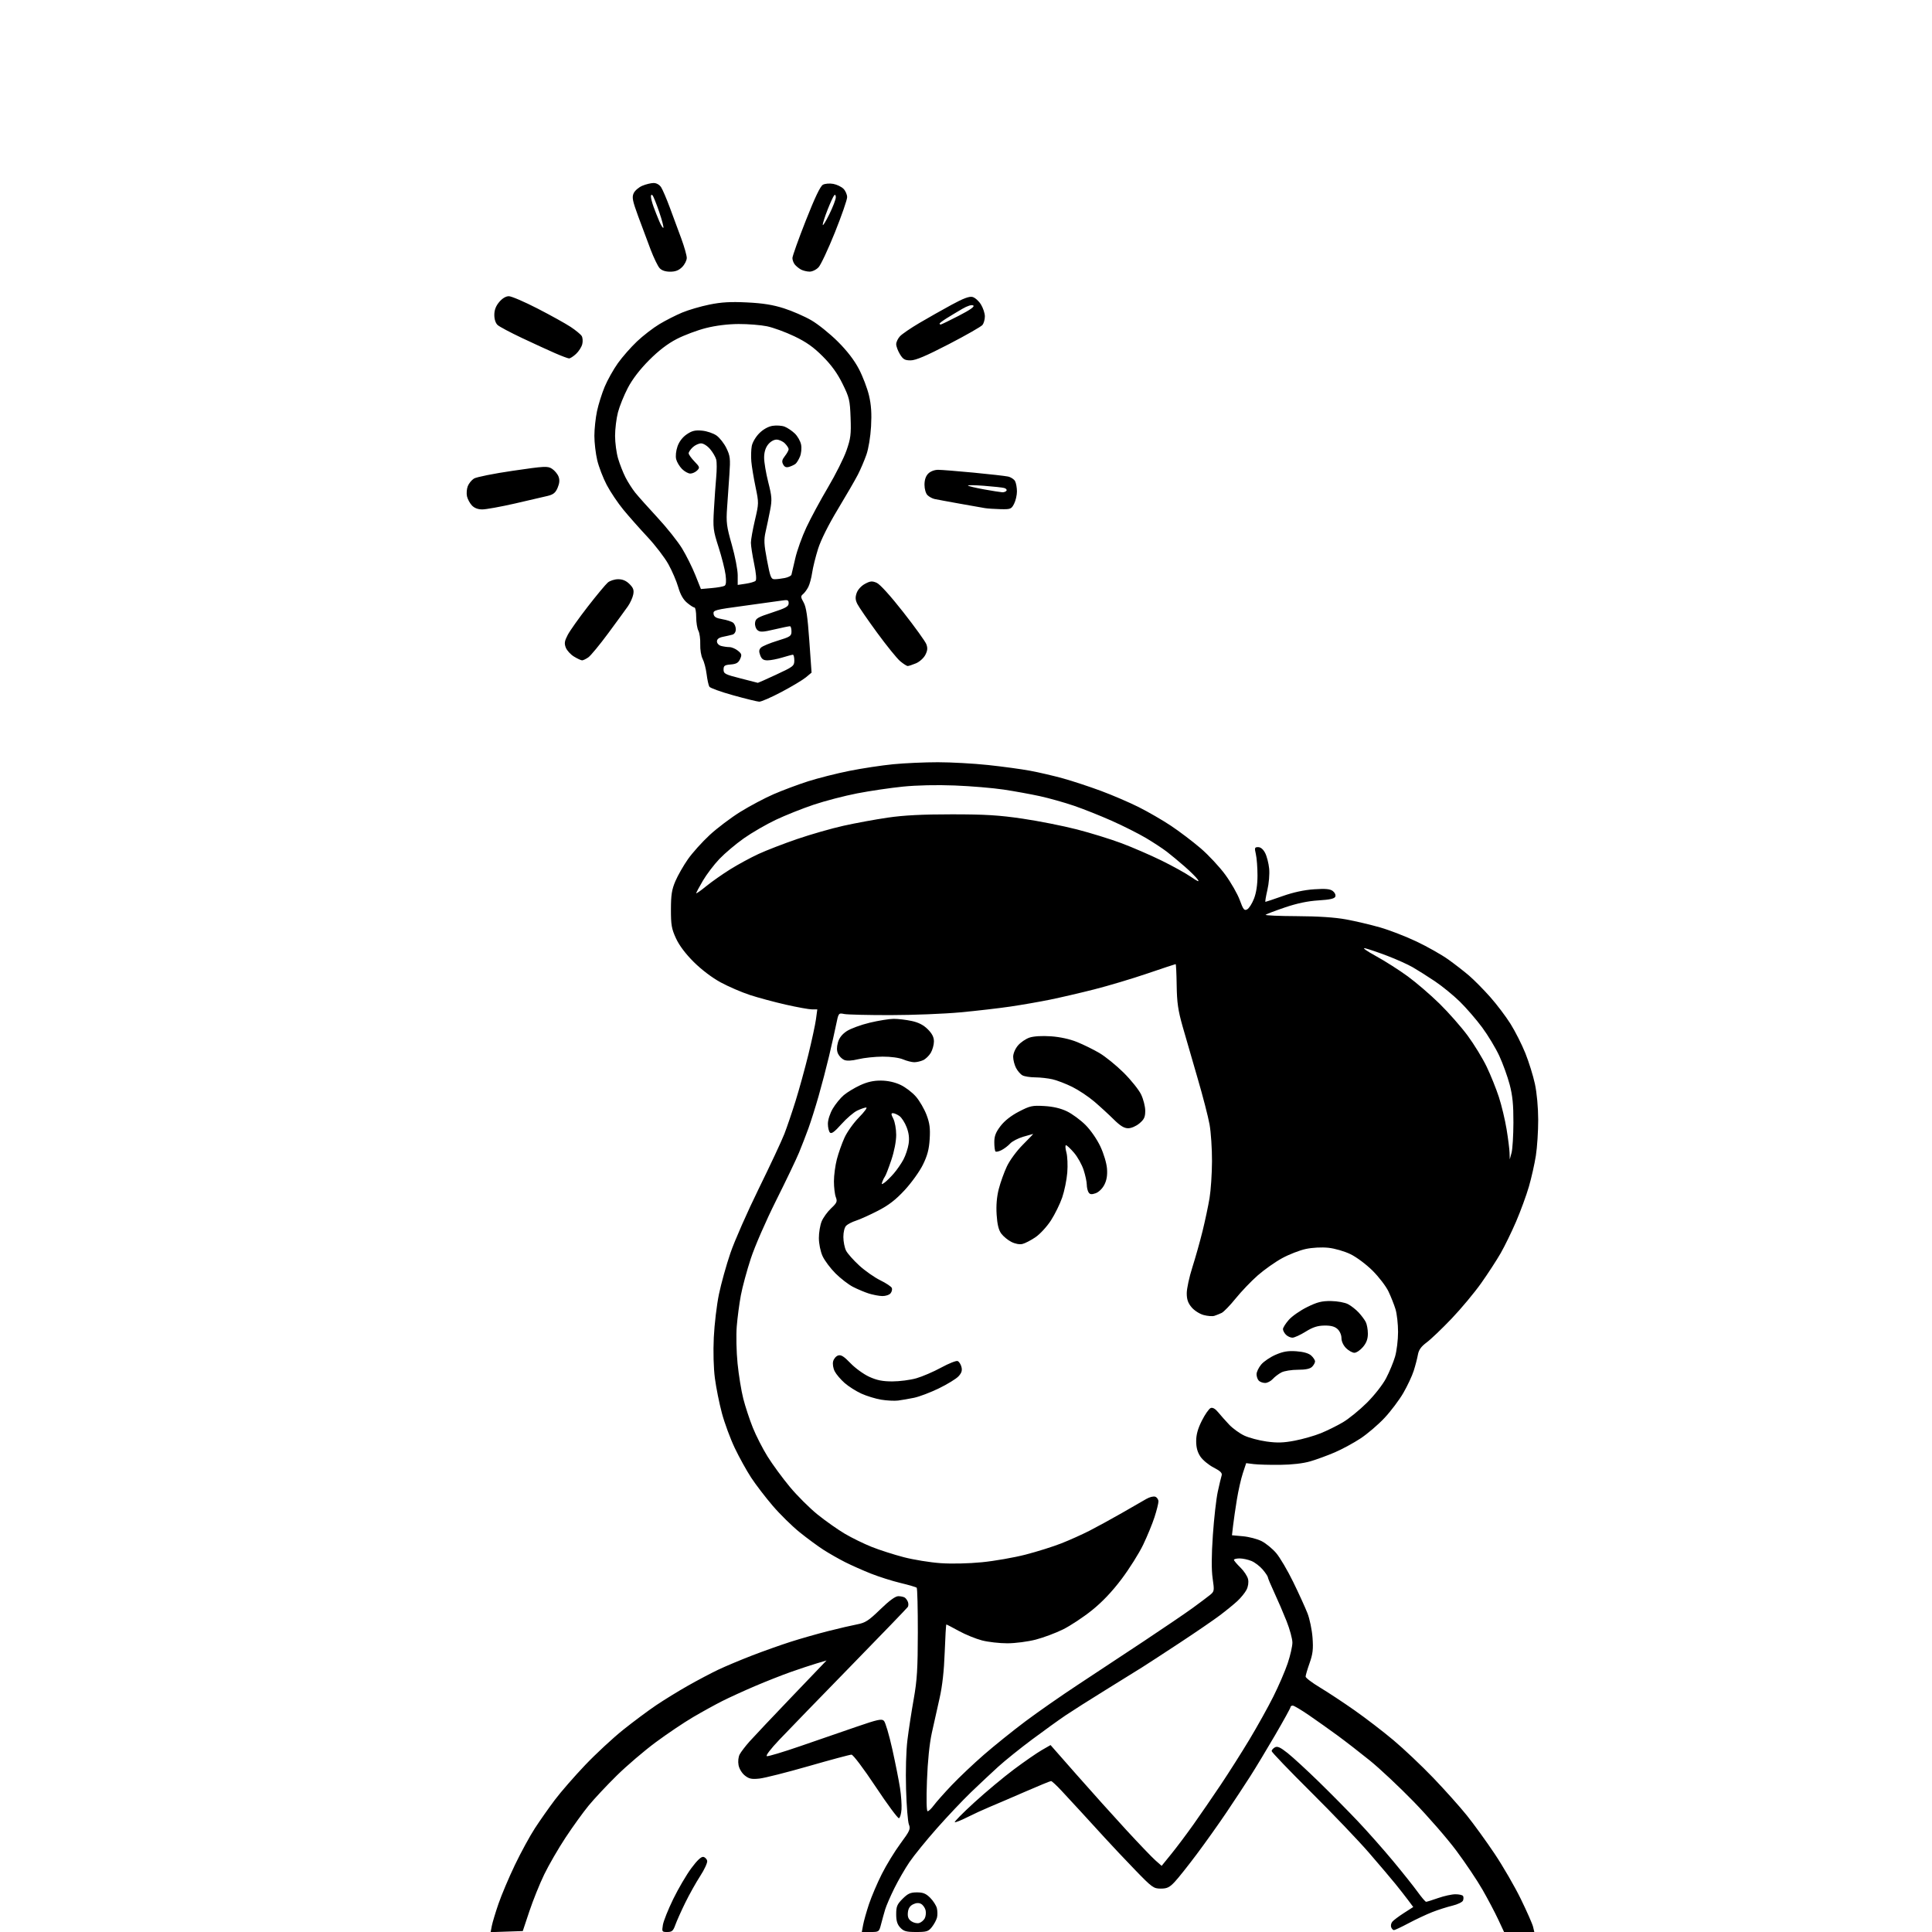 <svg version="1.1" xmlns="http://www.w3.org/2000/svg" xmlns:xlink="http://www.w3.org/1999/xlink" width="1024" height="1024" viewBox="0 0 1024 1024"><path stroke="none" fill="black" fill-rule="evenodd" d="M268.556,1023.789L260.035,1024.077L260.664,1020.789C261.01,1018.98 262.61,1013.675 264.218,1009.0C265.826,1004.325 269.741,995.079 272.916,988.453C276.092,981.827 280.876,973.052 283.548,968.953C286.22,964.854 290.972,958.095 294.108,953.934C297.243,949.773 304.465,941.482 310.155,935.51C315.845,929.538 324.926,921.118 330.336,916.799C335.746,912.479 343.578,906.646 347.741,903.837C351.905,901.028 359.517,896.347 364.658,893.436C369.799,890.524 377.041,886.704 380.753,884.945C384.464,883.187 392.45,879.834 398.5,877.494C404.55,875.155 413.796,871.868 419.046,870.19C424.297,868.511 433.244,865.959 438.929,864.518C444.614,863.077 451.538,861.467 454.316,860.94C458.655,860.117 460.383,858.997 466.577,852.991C471.396,848.318 474.568,846.005 476.143,846.015C477.44,846.024 478.983,846.361 479.573,846.765C480.163,847.169 480.909,848.216 481.23,849.091C481.552,849.966 481.519,851.148 481.157,851.718C480.796,852.288 467.163,866.422 450.862,883.127C434.562,899.832 417.598,917.325 413.165,922.0C408.313,927.118 405.651,930.623 406.476,930.808C407.229,930.978 415.193,928.584 424.173,925.487C433.153,922.391 446.488,917.794 453.808,915.272C465.238,911.334 467.313,910.885 468.515,912.093C469.284,912.867 471.266,919.575 472.918,927.0C474.571,934.425 476.418,943.719 477.024,947.654C477.629,951.589 477.984,956.729 477.812,959.077C477.64,961.424 477.033,963.498 476.462,963.685C475.891,963.872 470.339,956.37 464.125,947.013C457.717,937.364 452.166,930.0 451.301,930.0C450.461,930.0 440.263,932.735 428.637,936.078C417.012,939.421 405.25,942.394 402.5,942.683C398.39,943.116 397.017,942.828 394.787,941.062C393.236,939.833 391.805,937.479 391.446,935.562C391.079,933.605 391.33,931.231 392.05,929.855C392.729,928.56 395.088,925.475 397.292,923.0C399.497,920.525 409.576,909.856 419.69,899.292L438.079,880.084L432.85,881.637C429.974,882.491 423.826,884.53 419.187,886.167C414.548,887.804 405.987,891.18 400.161,893.668C394.335,896.156 386.544,899.715 382.848,901.577C379.152,903.438 372.161,907.291 367.314,910.14C362.466,912.988 353.55,918.988 347.5,923.474C341.45,927.96 332.185,935.875 326.911,941.065C321.637,946.254 314.921,953.425 311.987,957.0C309.053,960.575 303.539,968.218 299.734,973.985C295.929,979.752 290.851,988.527 288.45,993.485C286.048,998.443 282.507,1007.225 280.581,1013.0L277.078,1023.5L268.556,1023.789zM353.668,1024.0C350.841,1024.0 350.76,1023.868 351.346,1020.25C351.68,1018.188 354.153,1012.0 356.841,1006.5C359.529,1001.0 363.835,993.658 366.41,990.185C369.493,986.026 371.669,983.982 372.784,984.197C373.715,984.376 374.632,985.329 374.822,986.314C375.012,987.299 373.355,990.894 371.141,994.302C368.927,997.711 365.352,1004.1 363.196,1008.5C361.039,1012.9 358.673,1018.188 357.937,1020.25C356.803,1023.426 356.149,1024.0 353.668,1024.0zM461.35,1024.0L456.777,1024.0L457.465,1020.25C457.843,1018.188 459.243,1013.229 460.575,1009.232C461.908,1005.235 464.978,998.035 467.398,993.232C469.818,988.429 474.275,981.153 477.303,977.062C482.228,970.407 482.696,969.354 481.751,967.062C481.17,965.653 480.485,957.169 480.229,948.21C479.953,938.568 480.252,927.956 480.961,922.21C481.62,916.869 483.121,907.1 484.296,900.5C486.062,890.583 486.439,884.479 486.467,865.333C486.485,852.592 486.217,841.884 485.872,841.538C485.526,841.193 481.661,840.054 477.282,839.008C472.904,837.963 465.857,835.731 461.623,834.049C457.389,832.367 451.235,829.633 447.948,827.974C444.66,826.314 439.549,823.407 436.589,821.513C433.628,819.62 427.897,815.405 423.853,812.147C419.809,808.889 413.35,802.536 409.5,798.029C405.65,793.522 400.532,786.835 398.127,783.167C395.721,779.5 391.819,772.45 389.455,767.5C387.091,762.55 384.016,754.225 382.62,749.0C381.225,743.775 379.554,735.45 378.907,730.5C378.2,725.09 377.968,716.466 378.326,708.88C378.654,701.939 379.882,691.629 381.054,685.97C382.227,680.312 384.97,670.466 387.15,664.091C389.33,657.716 396.086,642.375 402.164,630.0C408.241,617.625 414.346,604.575 415.73,601.0C417.114,597.425 419.792,589.55 421.68,583.5C423.568,577.45 426.609,566.425 428.437,559.0C430.266,551.575 432.082,543.138 432.475,540.25L433.188,535.0L430.344,534.991C428.78,534.986 422.55,533.86 416.5,532.488C410.45,531.117 401.9,528.817 397.5,527.377C393.1,525.937 386.125,522.93 382.0,520.696C377.453,518.232 371.836,513.983 367.733,509.903C363.35,505.544 360.02,501.118 358.28,497.337C355.955,492.288 355.595,490.217 355.61,482.0C355.624,474.272 356.067,471.474 357.983,467.0C359.278,463.975 362.265,458.75 364.621,455.388C366.977,452.027 372.152,446.269 376.122,442.594C380.091,438.918 387.426,433.378 392.42,430.283C397.414,427.187 405.337,422.985 410.027,420.945C414.717,418.905 422.922,415.837 428.261,414.127C433.599,412.417 443.487,409.918 450.233,408.572C456.98,407.227 467.416,405.648 473.424,405.063C479.432,404.478 490.071,404 497.067,404C504.063,404.0 516.022,404.661 523.643,405.468C531.264,406.275 541.325,407.645 546.0,408.512C550.675,409.379 558.55,411.215 563.5,412.591C568.45,413.968 577.45,416.931 583.5,419.176C589.55,421.421 598.55,425.285 603.5,427.763C608.45,430.24 616.146,434.692 620.601,437.656C625.057,440.619 632.127,445.978 636.313,449.564C640.499,453.15 646.409,459.486 649.446,463.645C652.483,467.804 655.93,473.846 657.107,477.073C658.955,482.14 659.489,482.808 661.036,481.981C662.02,481.454 663.653,478.88 664.663,476.261C665.859,473.161 666.5,468.884 666.5,464.0C666.5,459.875 666.112,454.812 665.639,452.75C664.856,449.34 664.967,449.0 666.863,449C668.186,449 669.537,450.139 670.558,452.113C671.443,453.824 672.398,457.537 672.68,460.363C672.97,463.269 672.558,468.214 671.73,471.75C670.926,475.188 670.469,478.0 670.714,478C670.959,478 675.062,476.621 679.83,474.937C685.5,472.933 691.268,471.689 696.5,471.34C702.593,470.935 704.956,471.154 706.412,472.259C707.485,473.073 708.072,474.369 707.75,475.209C707.327,476.311 704.968,476.845 698.821,477.228C693.142,477.583 687.43,478.783 680.983,480.977C675.768,482.752 671.188,484.495 670.806,484.852C670.424,485.208 677.849,485.536 687.306,485.581C698.697,485.634 707.537,486.221 713.5,487.318C718.45,488.229 726.55,490.138 731.5,491.559C736.45,492.98 745.163,496.357 750.862,499.063C756.561,501.77 764.092,506.031 767.598,508.533C771.104,511.034 776.116,514.93 778.736,517.189C781.356,519.449 786.337,524.493 789.805,528.399C793.272,532.304 798.124,538.711 800.587,542.636C803.05,546.56 806.585,553.542 808.443,558.15C810.301,562.759 812.594,570.123 813.539,574.515C814.56,579.264 815.264,586.957 815.278,593.5C815.29,599.55 814.735,608.1 814.044,612.5C813.354,616.9 811.692,624.287 810.351,628.916C809.01,633.544 805.962,641.869 803.579,647.416C801.195,652.962 797.502,660.535 795.372,664.244C793.243,667.953 788.597,675.092 785.049,680.107C781.501,685.123 774.464,693.563 769.411,698.863C764.358,704.163 758.406,709.85 756.183,711.5C753.243,713.683 751.973,715.454 751.522,718.0C751.181,719.925 750.188,723.75 749.315,726.5C748.443,729.25 745.963,734.55 743.804,738.278C741.645,742.006 737.155,747.968 733.826,751.527C730.497,755.085 724.787,759.969 721.137,762.378C717.487,764.788 711.35,768.114 707.5,769.769C703.65,771.425 697.8,773.569 694.5,774.534C690.725,775.638 684.792,776.328 678.5,776.394C673.0,776.452 666.7,776.275 664.5,776.0L660.5,775.5L658.741,780.804C657.773,783.721 656.345,790.021 655.567,794.804C654.789,799.587 653.886,805.799 653.561,808.61L652.968,813.719L658.807,814.249C662.018,814.54 666.476,815.713 668.715,816.855C670.954,817.997 674.408,820.827 676.391,823.144C678.374,825.461 682.442,832.365 685.43,838.487C688.418,844.609 691.82,852.066 692.99,855.059C694.161,858.051 695.367,863.875 695.671,868.0C696.119,874.075 695.823,876.633 694.112,881.465C692.95,884.746 692.0,887.971 692.0,888.631C692.0,889.292 695.434,891.896 699.632,894.419C703.83,896.942 712.075,902.384 717.955,906.513C723.835,910.642 733.113,917.768 738.573,922.35C744.033,926.932 753.502,935.891 759.616,942.26C765.73,948.63 773.743,957.589 777.425,962.17C781.106,966.752 787.736,975.9 792.159,982.5C796.581,989.1 802.837,999.9 806.059,1006.5C809.281,1013.1 812.21,1019.737 812.567,1021.25L813.217,1024.0L805.203,1024.0L797.189,1024.0L794.045,1017.283C792.317,1013.589 788.596,1006.536 785.777,1001.611C782.959,996.685 776.706,987.365 771.883,980.898C767.06,974.432 756.901,962.753 749.307,954.946C741.713,947.139 731.225,937.297 726.0,933.075C720.775,928.854 713.125,922.928 709.0,919.906C704.875,916.884 698.094,912.069 693.931,909.206C689.768,906.343 685.83,904 685.181,904.0C684.531,904.0 684.0,904.367 684.0,904.816C684,905.265 680.345,911.902 675.879,919.566C671.412,927.23 665.456,937.1 662.643,941.5C659.83,945.9 654.199,954.45 650.128,960.5C646.058,966.55 638.953,976.541 634.341,982.703C629.728,988.865 624.449,995.502 622.609,997.453C619.851,1000.377 618.555,1001.0 615.228,1001.0C611.435,1001.0 610.626,1000.414 601.759,991.25C596.571,985.888 589.25,978.125 585.49,974.0C581.731,969.875 576.145,963.771 573.077,960.434C570.01,957.098 565.332,952.036 562.682,949.184C560.032,946.333 557.511,944.0 557.081,944.0C556.651,944.0 550.494,946.528 543.399,949.618C536.305,952.707 527.81,956.353 524.522,957.718C521.234,959.084 515.909,961.531 512.69,963.157C509.47,964.782 506.487,965.974 506.06,965.806C505.633,965.638 510.283,960.932 516.392,955.349C522.502,949.766 532.0,941.842 537.5,937.739C543.0,933.636 549.595,929.073 552.156,927.6L556.811,924.921L570.656,940.662C578.27,949.32 590.063,962.446 596.862,969.83C603.66,977.215 610.68,984.536 612.46,986.099L615.698,988.942L620.889,982.544C623.744,979.025 629.052,971.95 632.683,966.823C636.315,961.695 642.753,952.325 646.991,946.0C651.228,939.675 658.08,928.875 662.218,922.0C666.355,915.125 672.05,904.893 674.873,899.262C677.696,893.632 681.13,885.677 682.503,881.586C683.876,877.495 685.0,872.551 685.0,870.6C685.0,868.649 683.616,863.553 681.924,859.276C680.232,854.999 677.307,848.197 675.424,844.161C673.541,840.124 672.0,836.446 672.0,835.988C672.0,835.529 670.784,833.708 669.297,831.941C667.81,830.174 665.124,828.114 663.329,827.364C661.533,826.614 658.7,826.0 657.032,826.0C655.364,826.0 654.005,826.337 654.011,826.75C654.017,827.163 655.564,828.998 657.449,830.83C659.334,832.661 661.158,835.441 661.502,837.007C661.88,838.73 661.544,840.968 660.649,842.677C659.836,844.23 657.67,846.891 655.835,848.591C654.001,850.292 649.8,853.715 646.5,856.198C643.2,858.681 633.736,865.165 625.469,870.606C617.201,876.048 608.201,881.91 605.469,883.633C602.736,885.356 593.892,890.845 585.815,895.831C577.739,900.816 568.289,906.812 564.815,909.154C561.342,911.497 553.34,917.258 547.033,921.956C540.727,926.655 532.627,933.173 529.033,936.44C525.44,939.707 518.964,945.782 514.641,949.94C510.319,954.098 502.174,962.714 496.54,969.086C490.906,975.459 484.378,983.498 482.033,986.952C479.687,990.406 476.072,996.667 473.998,1000.866C471.925,1005.065 469.753,1010.075 469.171,1012.0C468.589,1013.925 467.62,1017.413 467.018,1019.75C465.93,1023.971 465.891,1024.0 461.35,1024.0zM485.602,1024.0C480.358,1024.0 478.998,1023.626 477.174,1021.686C475.567,1019.975 475.0,1018.123 475.0,1014.586C475.0,1010.476 475.481,1009.319 478.4,1006.4C481.181,1003.619 482.56,1003.0 485.977,1003.0C489.243,1003.0 490.78,1003.626 493.026,1005.872C494.605,1007.451 496.194,1009.926 496.557,1011.372C496.92,1012.817 496.953,1015.052 496.63,1016.338C496.307,1017.623 495.101,1019.873 493.949,1021.338C492.08,1023.714 491.182,1024.0 485.602,1024.0zM738.818,1023.0C738.334,1023.0 737.676,1022.319 737.357,1021.487C737.037,1020.655 737.311,1019.33 737.965,1018.542C738.619,1017.754 741.381,1015.681 744.103,1013.934L749.053,1010.758L746.345,1007.129C744.856,1005.133 741.814,1001.25 739.585,998.5C737.357,995.75 731.058,988.325 725.588,982.0C720.118,975.675 706.273,961.194 694.821,949.819C683.37,938.444 674.0,928.679 674.0,928.119C674.0,927.558 674.773,926.667 675.718,926.138C677.051,925.392 678.564,926.072 682.468,929.17C685.236,931.366 692.655,938.189 698.955,944.331C705.255,950.474 714.592,959.919 719.704,965.319C724.816,970.719 733.183,980.169 738.297,986.319C743.411,992.469 749.299,999.862 751.382,1002.75C753.466,1005.638 755.485,1008.0 755.87,1008.0C756.255,1008.0 759.13,1007.1 762.26,1006.0C765.389,1004.9 769.51,1004.0 771.416,1004.0C773.322,1004.0 775.135,1004.409 775.444,1004.91C775.753,1005.41 775.746,1006.498 775.428,1007.328C775.109,1008.158 772.557,1009.386 769.757,1010.058C766.957,1010.73 762.153,1012.266 759.083,1013.472C756.012,1014.678 750.395,1017.315 746.599,1019.333C742.804,1021.35 739.302,1023.0 738.818,1023.0zM487.096,1019.265C488.178,1018.982 489.537,1017.864 490.117,1016.782C490.696,1015.699 490.901,1013.744 490.573,1012.436C490.245,1011.128 489.166,1009.624 488.175,1009.094C486.962,1008.445 485.577,1008.524 483.937,1009.338C482.272,1010.163 481.403,1011.538 481.194,1013.677C480.971,1015.96 481.462,1017.21 483.008,1018.293C484.175,1019.11 486.015,1019.547 487.096,1019.265zM491.664,960.0C492.192,960.0 493.665,958.592 494.937,956.871C496.209,955.151 500.456,950.363 504.375,946.232C508.294,942.102 516.0,934.809 521.5,930.026C527.0,925.244 536.9,917.283 543.5,912.336C550.1,907.388 562.7,898.609 571.5,892.826C580.3,887.043 596.05,876.638 606.5,869.703C616.95,862.768 628.467,854.935 632.093,852.297C635.718,849.659 639.816,846.586 641.198,845.469C643.642,843.495 643.685,843.249 642.726,836.583C642.059,831.942 642.097,824.524 642.844,813.614C643.452,804.751 644.625,794.399 645.451,790.61C646.278,786.82 647.199,782.948 647.498,782.006C647.903,780.729 646.825,779.666 643.271,777.837C640.647,776.486 637.487,773.879 636.25,772.043C634.68,769.713 634.0,767.229 634.0,763.824C634.0,760.375 634.891,757.178 637.038,752.926C638.708,749.616 640.804,746.629 641.695,746.287C642.759,745.878 644.133,746.666 645.698,748.583C647.009,750.187 649.632,753.135 651.527,755.134C653.423,757.132 657.012,759.725 659.502,760.896C661.992,762.067 667.303,763.479 671.303,764.036C676.95,764.821 680.291,764.719 686.248,763.58C690.468,762.772 696.651,761.009 699.989,759.66C703.327,758.312 708.617,755.7 711.745,753.855C714.873,752.01 720.6,747.35 724.472,743.5C728.466,739.527 732.872,733.905 734.66,730.5C736.392,727.2 738.527,722.056 739.405,719.068C740.282,716.081 741.0,710.19 741.0,705.977C741,701.765 740.392,696.334 739.649,693.909C738.906,691.484 737.231,687.253 735.925,684.507C734.62,681.761 730.837,676.811 727.519,673.507C724.16,670.162 718.96,666.277 715.784,664.739C712.588,663.192 707.433,661.701 704.059,661.348C700.5,660.976 695.617,661.232 692.122,661.974C688.869,662.664 683.21,664.865 679.546,666.865C675.882,668.864 670.063,672.975 666.616,676.0C663.169,679.025 657.908,684.521 654.924,688.214C651.941,691.907 648.6,695.354 647.5,695.874C646.4,696.393 644.664,697.089 643.643,697.419C642.622,697.749 640.067,697.557 637.966,696.991C635.827,696.415 633.014,694.617 631.573,692.904C629.66,690.631 629.0,688.715 629.0,685.435C629.0,683.009 630.331,676.856 631.957,671.762C633.583,666.668 636.022,658.0 637.377,652.5C638.732,647.0 640.401,639.125 641.087,635.0C641.772,630.875 642.356,622.1 642.384,615.5C642.412,608.9 641.83,600.125 641.091,596.0C640.351,591.875 637.501,580.85 634.756,571.5C632.011,562.15 628.429,549.775 626.797,544.0C624.393,535.499 623.797,531.358 623.664,522.251C623.574,516.064 623.328,511.002 623.119,511.001C622.909,511.001 616.159,513.24 608.119,515.978C600.078,518.716 587.425,522.499 580.0,524.384C572.575,526.27 562.0,528.728 556.5,529.847C551.0,530.966 541.55,532.611 535.5,533.503C529.45,534.395 517.525,535.773 509.0,536.566C500.475,537.358 483.825,538.017 472.0,538.03C460.175,538.043 449.135,537.779 447.467,537.445C444.439,536.838 444.432,536.848 443.143,543.168C442.433,546.651 440.731,554.225 439.361,560.0C437.991,565.775 435.516,575.225 433.861,581.0C432.207,586.775 429.794,594.425 428.499,598.0C427.204,601.575 424.958,607.375 423.508,610.889C422.058,614.403 416.566,625.878 411.304,636.389C405.942,647.102 400.072,660.572 397.947,667.042C395.862,673.39 393.486,682.165 392.668,686.542C391.849,690.919 390.87,698.325 390.493,703.0C390.113,707.698 390.305,716.495 390.922,722.666C391.536,728.808 392.906,737.222 393.965,741.364C395.025,745.507 397.285,752.377 398.989,756.631C400.692,760.885 404.204,767.771 406.793,771.933C409.382,776.095 414.701,783.351 418.613,788.059C422.525,792.766 429.169,799.387 433.378,802.773C437.586,806.158 444.06,810.72 447.765,812.91C451.469,815.101 457.891,818.243 462.036,819.894C466.18,821.545 473.83,824.001 479.036,825.352C484.241,826.703 493.0,828.122 498.5,828.505C504.424,828.918 513.391,828.718 520.5,828.015C527.1,827.361 537.473,825.547 543.551,823.982C549.629,822.418 558.179,819.728 562.551,818.006C566.923,816.284 573.65,813.262 577.5,811.29C581.35,809.318 589.0,805.135 594.5,801.993C600.0,798.852 605.887,795.466 607.582,794.469C609.276,793.472 611.414,792.945 612.332,793.297C613.249,793.649 614.0,794.777 614.0,795.803C614.0,796.83 613.067,800.557 611.927,804.085C610.788,807.613 608.078,814.206 605.905,818.736C603.733,823.266 598.577,831.458 594.448,836.94C589.428,843.604 584.215,849.095 578.72,853.506C574.199,857.135 567.337,861.675 563.471,863.595C559.605,865.515 553.08,867.959 548.971,869.026C544.838,870.099 538.131,870.973 533.96,870.983C529.813,870.992 523.738,870.303 520.46,869.451C517.182,868.598 511.672,866.348 508.216,864.451C504.759,862.553 501.777,861.0 501.589,861.0C501.401,861.0 501.007,867.638 500.713,875.75C500.358,885.541 499.45,893.694 498.014,900.0C496.824,905.225 494.964,913.55 493.881,918.5C492.632,924.212 491.692,933.436 491.308,943.75C490.932,953.884 491.065,960.0 491.664,960.0zM476.0,742.32C474.075,742.562 470.044,742.355 467.043,741.859C464.041,741.363 459.296,739.908 456.497,738.627C453.698,737.346 449.719,734.814 447.653,733C445.588,731.187 443.236,728.424 442.428,726.86C441.587,725.234 441.223,722.959 441.578,721.544C441.92,720.184 443.109,718.783 444.221,718.43C445.767,717.939 447.311,718.903 450.778,722.521C453.272,725.124 457.732,728.362 460.689,729.715C464.749,731.574 467.757,732.176 472.973,732.176C476.773,732.176 482.495,731.427 485.691,730.512C488.886,729.597 494.802,727.049 498.837,724.85C502.872,722.652 506.796,721.092 507.557,721.384C508.318,721.676 509.234,723.084 509.593,724.513C510.076,726.438 509.659,727.734 507.981,729.52C506.737,730.845 502.069,733.702 497.609,735.87C493.149,738.037 487.25,740.276 484.5,740.845C481.75,741.414 477.925,742.078 476.0,742.32zM670.545,733.0C669.365,733.0 667.86,732.46 667.2,731.8C666.54,731.14 666.0,729.6 666.0,728.377C666.0,727.154 667.115,724.829 668.477,723.21C669.839,721.591 673.297,719.258 676.161,718.026C680.163,716.304 682.705,715.883 687.146,716.204C690.891,716.475 693.642,717.271 694.963,718.466C696.083,719.48 697.0,720.883 697.0,721.584C697.0,722.284 696.293,723.564 695.429,724.429C694.35,725.507 691.98,726.0 687.879,726.0C684.591,726.0 680.684,726.629 679.198,727.398C677.711,728.166 675.639,729.741 674.593,730.898C673.546,732.054 671.725,733.0 670.545,733.0zM717.866,717.0C716.79,717.0 714.805,715.895 713.455,714.545C711.981,713.072 711.0,710.936 711.0,709.2C711.0,707.531 710.11,705.505 708.894,704.405C707.4,703.054 705.378,702.521 701.939,702.572C698.315,702.626 695.802,703.446 691.979,705.822C689.168,707.57 686.029,709.0 685.005,709.0C683.981,709.0 682.436,708.293 681.571,707.429C680.707,706.564 680.0,705.23 680.0,704.463C680.0,703.697 681.388,701.488 683.086,699.555C684.783,697.623 689.161,694.569 692.815,692.771C698.202,690.119 700.598,689.515 705.479,689.581C708.882,689.626 712.805,690.349 714.5,691.242C716.15,692.11 718.683,694.099 720.128,695.661C721.573,697.222 723.261,699.483 723.878,700.684C724.495,701.886 725.0,704.664 725.0,706.858C725.0,709.69 724.249,711.739 722.411,713.923C720.987,715.615 718.942,717.0 717.866,717.0zM467.628,686.933C465.907,686.896 462.7,686.295 460.5,685.598C458.3,684.9 454.525,683.314 452.111,682.074C449.698,680.833 445.513,677.608 442.811,674.907C440.11,672.205 437.033,668.084 435.972,665.748C434.864,663.306 434.035,659.255 434.022,656.218C434.01,653.313 434.678,649.313 435.507,647.33C436.335,645.346 438.586,642.241 440.507,640.428C443.596,637.516 443.885,636.828 443.001,634.502C442.45,633.054 442.0,629.294 442.0,626.145C442.0,622.996 442.696,617.738 443.547,614.46C444.398,611.182 446.22,606.025 447.596,603.0C448.971,599.975 452.422,595.138 455.264,592.25C458.106,589.362 459.84,587.0 459.117,587.0C458.394,587.0 456.255,587.734 454.364,588.632C452.473,589.529 448.692,592.769 445.962,595.831C442.354,599.881 440.7,601.1 439.9,600.3C439.295,599.695 438.8,597.584 438.8,595.608C438.8,593.552 439.903,590.135 441.38,587.614C442.8,585.192 445.432,581.966 447.23,580.446C449.029,578.925 452.947,576.555 455.938,575.181C459.765,573.422 463.035,572.697 466.972,572.734C470.582,572.768 474.251,573.578 477.311,575.016C479.92,576.243 483.614,579.067 485.519,581.294C487.425,583.52 489.932,587.852 491.091,590.921C492.752,595.321 493.103,598.025 492.751,603.72C492.413,609.184 491.536,612.499 489.146,617.354C487.409,620.883 483.074,626.917 479.513,630.764C474.709,635.952 471.031,638.79 465.268,641.757C460.996,643.956 455.808,646.296 453.741,646.958C451.673,647.62 449.311,648.832 448.491,649.652C447.614,650.529 447.0,652.986 447.0,655.621C447.0,658.084 447.653,661.361 448.45,662.904C449.248,664.446 452.398,667.991 455.451,670.781C458.503,673.571 463.518,677.085 466.594,678.59C469.671,680.095 472.421,681.934 472.706,682.676C472.991,683.418 472.668,684.695 471.989,685.513C471.311,686.331 469.348,686.97 467.628,686.933zM541.946,659.319C540.384,659.698 538.08,659.271 536.017,658.22C534.161,657.274 531.757,655.292 530.675,653.816C529.293,651.93 528.568,648.95 528.237,643.796C527.924,638.907 528.302,634.368 529.373,630.19C530.256,626.742 532.191,621.351 533.672,618.21C535.196,614.98 538.858,610.002 542.103,606.75C545.258,603.587 547.733,601.0 547.602,601.0C547.47,601.0 545.105,601.671 542.346,602.49C539.586,603.31 536.468,604.931 535.416,606.092C534.365,607.254 532.323,608.816 530.879,609.562C529.435,610.309 527.972,610.638 527.627,610.293C527.282,609.949 527.0,607.752 527.0,605.411C527.0,602.139 527.761,600.157 530.295,596.835C532.419,594.051 535.887,591.323 540.045,589.166C545.941,586.108 547.106,585.853 553.5,586.22C558.175,586.489 562.161,587.422 565.5,589.029C568.25,590.353 572.663,593.592 575.307,596.227C578.087,598.998 581.432,603.836 583.24,607.7C585.027,611.518 586.526,616.55 586.739,619.441C586.997,622.959 586.561,625.563 585.305,627.989C584.257,630.016 582.322,631.887 580.691,632.453C578.524,633.205 577.671,633.093 576.956,631.964C576.447,631.159 576.024,629.314 576.015,627.865C576.007,626.415 575.257,622.93 574.349,620.119C573.442,617.308 571.157,613.206 569.271,611.004C567.386,608.802 565.465,607.0 565.003,607.0C564.54,607.0 564.629,608.688 565.201,610.75C565.774,612.812 565.989,617.65 565.68,621.5C565.371,625.35 564.155,631.3 562.977,634.723C561.799,638.145 559.115,643.607 557.013,646.859C554.91,650.112 551.235,654.106 548.845,655.735C546.455,657.364 543.351,658.977 541.946,659.319zM468.844,626.797C469.844,626.084 472.031,623.925 473.704,622.0C475.376,620.075 477.686,616.737 478.836,614.582C479.987,612.427 481.223,608.696 481.584,606.29C482.042,603.235 481.726,600.571 480.536,597.456C479.6,595.004 477.871,592.322 476.694,591.498C475.518,590.674 473.969,590.0 473.252,590.0C472.231,590.0 472.279,590.64 473.474,592.95C474.313,594.573 475.0,598.431 475.0,601.524C475.0,604.911 473.978,610.193 472.429,614.807C471.014,619.02 469.509,622.924 469.084,623.483C468.659,624.043 468.022,625.309 467.668,626.297C467.107,627.869 467.255,627.932 468.844,626.797zM801.152,611.0C801.673,609.075 802.118,601.875 802.14,595.0C802.17,585.516 801.688,580.643 800.144,574.802C799.024,570.567 796.557,563.747 794.662,559.644C792.767,555.542 788.687,548.766 785.597,544.587C782.506,540.408 777.17,534.238 773.739,530.876C770.307,527.514 764.35,522.653 760.5,520.074C756.65,517.494 751.37,514.158 748.767,512.66C746.164,511.161 740.089,508.433 735.267,506.596C730.445,504.759 725.15,502.96 723.5,502.598C721.794,502.224 724.268,504.002 729.233,506.72C734.036,509.349 741.652,514.2 746.157,517.5C750.662,520.8 758.246,527.325 763.01,532.0C767.774,536.675 774.463,544.275 777.875,548.888C781.286,553.502 785.827,560.927 787.967,565.388C790.107,569.85 793.025,577.1 794.452,581.5C795.879,585.9 797.709,593.55 798.519,598.5C799.329,603.45 800.04,609.075 800.098,611.0L800.205,614.5L801.152,611.0zM597.936,598.0C595.804,598.0 593.746,596.731 590.235,593.25C587.599,590.638 582.957,586.384 579.919,583.797C576.88,581.21 571.66,577.737 568.318,576.079C564.976,574.421 560.275,572.611 557.871,572.057C555.467,571.502 551.333,571.038 548.684,571.024C546.036,571.011 543.003,570.537 541.945,569.97C540.886,569.404 539.341,567.626 538.51,566.02C537.68,564.414 537.0,561.761 537.0,560.126C537.0,558.404 538.065,555.887 539.533,554.143C540.926,552.488 543.699,550.594 545.697,549.935C547.927,549.199 552.287,548.94 557.001,549.263C561.808,549.592 566.985,550.722 570.865,552.29C574.271,553.665 579.617,556.3 582.745,558.145C585.873,559.99 591.617,564.65 595.509,568.5C599.402,572.35 603.579,577.555 604.793,580.066C606.007,582.577 607.0,586.474 607.0,588.727C607.0,592.072 606.437,593.296 603.923,595.411C602.156,596.898 599.608,598.0 597.936,598.0zM455.0,561.387C451.308,562.27 448.798,562.389 447.364,561.75C446.189,561.225 444.753,559.753 444.172,558.479C443.454,556.902 443.434,555.011 444.111,552.56C444.783,550.125 446.302,548.169 448.803,546.519C450.836,545.177 456.325,543.164 461.0,542.046C465.675,540.929 471.39,540.011 473.701,540.007C476.011,540.003 480.278,540.51 483.184,541.133C486.863,541.922 489.457,543.257 491.733,545.533C494.059,547.859 495.0,549.72 495.0,551.996C495.0,553.753 494.251,556.46 493.335,558.01C492.419,559.561 490.598,561.318 489.288,561.915C487.978,562.512 485.857,563.0 484.575,563.0C483.293,563.0 480.629,562.325 478.654,561.5C476.539,560.616 472.072,560.015 467.782,560.036C463.777,560.055 458.025,560.663 455.0,561.387zM374.294,469.711C377.206,467.339 382.949,463.304 387.056,460.744C391.163,458.185 397.91,454.525 402.049,452.613C406.189,450.7 415.41,447.137 422.54,444.695C429.67,442.253 440.678,439.099 447.002,437.686C453.326,436.273 463.9,434.328 470.5,433.364C479.098,432.107 488.737,431.611 504.5,431.614C522.226,431.617 529.511,432.063 542.0,433.907C550.525,435.165 563.459,437.727 570.742,439.6C578.024,441.472 588.697,444.774 594.458,446.938C600.219,449.102 609.711,453.212 615.55,456.071C621.389,458.93 628.438,462.832 631.215,464.742C634.93,467.297 635.874,467.658 634.788,466.108C633.977,464.949 630.866,461.863 627.875,459.251C624.885,456.638 620.652,453.126 618.469,451.447C616.286,449.767 611.332,446.51 607.461,444.209C603.589,441.908 595.489,437.823 589.461,435.132C583.432,432.44 574.34,428.815 569.256,427.076C564.172,425.337 556.023,423.043 551.147,421.979C546.272,420.915 537.614,419.343 531.909,418.486C526.203,417.629 514.552,416.655 506.017,416.321C496.449,415.946 485.899,416.18 478.5,416.93C471.9,417.599 461.038,419.203 454.361,420.494C447.685,421.786 437.335,424.478 431.361,426.477C425.388,428.475 416.327,432.087 411.226,434.503C406.126,436.919 398.476,441.35 394.226,444.35C389.977,447.35 384.158,452.264 381.296,455.27C378.434,458.276 374.497,463.458 372.546,466.786C370.596,470.114 369.0,473.103 369.0,473.43C369.0,473.756 371.382,472.083 374.294,469.711zM402.389,371.911C401.35,371.863 395.159,370.34 388.631,368.528C382.103,366.716 376.409,364.661 375.977,363.963C375.545,363.264 374.89,360.272 374.52,357.314C374.15,354.356 373.2,350.713 372.407,349.218C371.607,347.708 371.046,344.272 371.145,341.486C371.243,338.729 370.8,335.496 370.162,334.302C369.523,333.108 369.0,329.852 369.0,327.066C369.0,324.28 368.585,322.0 368.077,322.0C367.569,322.0 365.796,320.858 364.136,319.461C362.1,317.748 360.587,315.067 359.48,311.211C358.579,308.07 356.233,302.604 354.268,299.064C352.302,295.524 347.339,289.04 343.238,284.656C339.138,280.271 333.383,273.774 330.451,270.219C327.518,266.664 323.528,260.726 321.582,257.025C319.637,253.323 317.367,247.415 316.537,243.897C315.708,240.379 315.031,234.575 315.032,231.0C315.034,227.425 315.661,221.547 316.426,217.937C317.191,214.327 319.031,208.477 320.515,204.937C321.998,201.397 325.136,195.8 327.489,192.5C329.841,189.2 334.406,184.003 337.633,180.951C340.86,177.898 346.2,173.781 349.5,171.801C352.8,169.82 358.224,167.062 361.552,165.671C364.881,164.279 371.396,162.373 376.03,161.434C382.42,160.139 387.237,159.864 395.977,160.295C404.37,160.708 409.676,161.559 415.513,163.425C419.92,164.835 426.442,167.678 430.005,169.744C433.569,171.81 439.873,176.875 444.013,181.0C449.003,185.971 452.793,190.899 455.253,195.613C457.295,199.526 459.696,205.826 460.589,209.613C461.764,214.596 462.065,219.127 461.679,226.0C461.369,231.509 460.329,237.82 459.204,241.022C458.137,244.06 456.119,248.785 454.72,251.522C453.32,254.26 448.533,262.532 444.082,269.903C439.084,278.182 435.073,286.211 433.592,290.903C432.273,295.082 430.867,300.75 430.467,303.5C430.067,306.25 429.153,309.658 428.436,311.073C427.719,312.488 426.459,314.204 425.637,314.886C424.318,315.981 424.354,316.502 425.941,319.313C427.3,321.72 428.035,326.66 428.944,339.5L430.148,356.5L427.15,359.0C425.5,360.375 419.68,363.863 414.215,366.75C408.75,369.637 403.428,371.96 402.389,371.911zM401.679,361.918C401.778,361.963 406.166,360.001 411.429,357.558C420.469,353.363 421.0,352.946 421.0,350.058C421.0,348.376 420.663,347.005 420.25,347.011C419.837,347.017 417.291,347.692 414.591,348.511C411.891,349.33 408.393,350.0 406.816,350.0C404.63,350.0 403.709,349.366 402.934,347.327C402.164,345.3 402.256,344.315 403.317,343.254C404.087,342.484 408.043,340.839 412.109,339.597C418.888,337.527 419.5,337.119 419.5,334.67C419.5,333.202 419.154,331.964 418.731,331.919C418.308,331.875 414.621,332.626 410.538,333.589C404.316,335.055 402.853,335.123 401.506,334.005C400.592,333.246 400.029,331.556 400.199,330.086C400.467,327.785 401.463,327.187 409.25,324.656C416.45,322.316 418.0,321.453 418.0,319.779C418.0,317.991 417.546,317.815 414.25,318.33C412.188,318.652 403.165,319.903 394.2,321.11C378.858,323.175 377.918,323.425 378.2,325.378C378.431,326.972 379.509,327.623 382.857,328.192C385.253,328.599 387.84,329.452 388.607,330.089C389.373,330.725 390.0,332.284 390.0,333.555C390.0,334.901 389.269,336.071 388.25,336.358C387.288,336.629 385.038,337.145 383.25,337.505C381.026,337.952 380.0,338.728 380.0,339.963C380.0,340.988 380.971,342.027 382.25,342.37C383.488,342.701 385.463,342.979 386.639,342.986C387.816,342.994 389.825,343.847 391.103,344.883C393.136,346.528 393.282,347.086 392.264,349.319C391.363,351.297 390.243,351.944 387.3,352.187C384.047,352.455 383.5,352.844 383.5,354.892C383.5,357.068 384.31,357.488 392.5,359.56C397.45,360.812 401.581,361.873 401.679,361.918zM481.109,353.0C480.583,353.0 478.782,351.846 477.105,350.435C475.428,349.024 469.959,342.273 464.95,335.432C459.942,328.591 455.204,321.712 454.422,320.145C453.338,317.971 453.25,316.58 454.053,314.277C454.667,312.516 456.496,310.509 458.442,309.462C461.255,307.946 462.225,307.856 464.639,308.887C466.379,309.63 471.895,315.711 478.722,324.416C484.895,332.285 490.406,339.936 490.969,341.418C491.75,343.473 491.622,344.83 490.43,347.135C489.563,348.813 487.354,350.79 485.466,351.579C483.595,352.36 481.634,353.0 481.109,353.0zM308.527,349.996C307.962,349.994 306.026,349.094 304.225,347.996C302.424,346.898 300.47,344.762 299.883,343.25C299.012,341.004 299.202,339.765 300.918,336.494C302.074,334.29 306.861,327.54 311.557,321.494C316.252,315.447 321.023,309.712 322.158,308.75C323.293,307.788 325.767,307.0 327.656,307.0C330.01,307.0 331.898,307.807 333.657,309.566C335.69,311.599 336.098,312.76 335.62,315.15C335.288,316.81 334.023,319.593 332.81,321.334C331.596,323.075 326.893,329.519 322.358,335.654C317.823,341.789 313.087,347.526 311.834,348.404C310.58,349.282 309.093,349.998 308.527,349.996zM377.182,311.699C380.307,311.426 383.395,310.874 384.044,310.473C384.849,309.975 385.013,308.119 384.561,304.622C384.196,301.805 382.527,295.225 380.851,290.0C377.998,281.106 377.842,279.83 378.402,270.0C378.731,264.225 379.277,256.474 379.615,252.776C379.953,249.077 379.953,244.95 379.615,243.603C379.277,242.256 377.835,239.769 376.411,238.077C374.95,236.341 372.854,235.0 371.6,235.0C370.377,235.0 368.392,235.918 367.189,237.039C365.985,238.16 365.0,239.601 365.0,240.241C365.0,240.881 366.379,242.828 368.064,244.567C370.902,247.494 371.008,247.85 369.493,249.364C368.593,250.264 366.969,251.0 365.883,251.0C364.797,251.0 362.823,249.914 361.495,248.586C360.168,247.258 358.768,244.925 358.386,243.4C357.978,241.776 358.272,238.958 359.095,236.597C359.986,234.041 361.782,231.697 364.0,230.193C366.783,228.307 368.447,227.91 372.122,228.252C374.664,228.488 378.113,229.657 379.786,230.848C381.459,232.039 383.821,235.064 385.034,237.569C387,241.632 387.17,243.117 386.607,251.312C386.26,256.366 385.704,264.392 385.371,269.149C384.829,276.886 385.094,278.952 387.883,288.743C389.597,294.763 391.0,302.014 391.0,304.856L391.0,310.024L395.25,309.384C397.587,309.032 399.929,308.35 400.454,307.868C401.056,307.315 400.777,303.944 399.7,298.746C398.76,294.211 397.993,289.206 397.995,287.624C397.998,286.042 398.955,280.678 400.123,275.705C402.216,266.79 402.221,266.54 400.452,258.081C399.465,253.361 398.464,247.336 398.228,244.692C397.992,242.048 398.091,238.329 398.448,236.427C398.815,234.469 400.543,231.524 402.432,229.635C404.514,227.553 407.152,226.075 409.454,225.701C411.482,225.372 414.346,225.558 415.82,226.115C417.294,226.672 419.732,228.302 421.238,229.739C422.743,231.175 424.257,233.854 424.602,235.692C424.953,237.561 424.69,240.333 424.007,241.984C423.335,243.606 422.271,245.344 421.642,245.844C421.014,246.345 419.515,247.057 418.311,247.426C416.72,247.913 415.838,247.566 415.083,246.155C414.277,244.649 414.487,243.65 416.022,241.699C417.11,240.316 418.0,238.693 418.0,238.092C418.0,237.492 417.1,236.1 416.0,235.0C414.9,233.9 412.908,233.0 411.573,233.0C410.141,233.0 408.295,234.081 407.073,235.635C405.701,237.379 405.0,239.733 405.0,242.598C405.0,244.979 405.984,250.812 407.186,255.561C409.128,263.229 409.241,264.885 408.192,270.348C407.543,273.732 406.476,278.837 405.82,281.693C404.81,286.094 404.92,288.421 406.539,296.943C408.255,305.975 408.669,307.0 410.6,307.0C411.782,307.0 414.195,306.711 415.961,306.358C417.727,306.005 419.315,305.217 419.489,304.608C419.664,303.999 420.567,300.125 421.497,296.0C422.426,291.875 425.089,284.45 427.413,279.5C429.738,274.55 434.892,265.006 438.866,258.291C442.841,251.576 447.242,242.801 448.646,238.791C450.879,232.413 451.153,230.237 450.83,221.409C450.489,212.069 450.171,210.729 446.565,203.409C443.833,197.865 440.699,193.526 436.084,188.898C431.157,183.958 427.361,181.274 421.0,178.231C416.325,175.995 409.8,173.61 406.5,172.931C403.2,172.252 396.45,171.713 391.5,171.735C385.792,171.759 379.456,172.54 374.176,173.871C369.599,175.024 362.624,177.639 358.676,179.68C353.824,182.19 349.068,185.839 343.989,190.946C339.108,195.856 335.18,200.982 332.768,205.592C330.727,209.493 328.369,215.325 327.528,218.552C326.688,221.78 326.0,227.394 326.0,231.029C326.0,234.663 326.725,240.081 327.612,243.068C328.498,246.056 330.252,250.525 331.511,253.0C332.769,255.475 335.081,259.106 336.649,261.068C338.217,263.031 343.55,269.005 348.5,274.344C353.45,279.683 359.33,287.077 361.566,290.776C363.803,294.474 366.953,300.807 368.566,304.848L371.5,312.196L377.182,311.699zM255.627,270.0C253.291,270.0 251.398,269.27 250.089,267.865C248.995,266.691 247.834,264.519 247.508,263.039C247.183,261.558 247.366,259.168 247.914,257.726C248.462,256.284 249.943,254.45 251.205,253.649C252.467,252.849 261.739,250.991 271.81,249.521C288.91,247.025 290.283,246.956 292.604,248.476C293.971,249.372 295.516,251.228 296.038,252.6C296.708,254.362 296.57,256.093 295.569,258.489C294.458,261.149 293.325,262.087 290.326,262.832C288.222,263.355 280.352,265.181 272.838,266.891C265.323,268.601 257.578,270.0 255.627,270.0zM530.224,269.864C527.076,269.789 523.375,269.539 522.0,269.308C520.625,269.077 514.55,268.004 508.5,266.923C502.45,265.843 496.519,264.742 495.32,264.478C494.121,264.213 492.433,263.291 491.57,262.427C490.676,261.533 490.0,259.165 490.0,256.929C490.0,254.333 490.679,252.321 492.0,251.0C493.187,249.813 495.321,249.005 497.25,249.012C499.038,249.018 507.475,249.69 516.0,250.504C524.525,251.318 532.741,252.25 534.258,252.574C535.775,252.898 537.463,253.996 538.008,255.016C538.554,256.035 539.0,258.495 539.0,260.484C539.0,262.472 538.313,265.427 537.474,267.05C536.039,269.826 535.61,269.992 530.224,269.864zM531.191,260.91C532.121,260.96 533.14,260.582 533.456,260.072C533.771,259.562 533.235,258.922 532.265,258.65C531.294,258.379 526.45,257.851 521.5,257.477C516.55,257.103 512.752,257.057 513.06,257.375C513.368,257.694 517.193,258.599 521.56,259.387C525.927,260.176 530.261,260.861 531.191,260.91zM482.651,191.0C479.572,191.0 478.647,190.469 476.989,187.75C475.899,185.963 475.006,183.572 475.004,182.439C475.002,181.305 475.903,179.408 477.006,178.223C478.11,177.039 482.723,173.884 487.256,171.212C491.79,168.541 499.453,164.205 504.284,161.578C510.595,158.146 513.74,156.969 515.452,157.399C516.762,157.728 518.772,159.513 519.917,161.366C521.063,163.22 522.0,166.059 522.0,167.677C522.0,169.294 521.438,171.337 520.75,172.216C520.062,173.095 512.037,177.681 502.916,182.407C490.891,188.638 485.32,191.0 482.651,191.0zM301.604,189.973C300.997,189.958 297.575,188.669 294.0,187.108C290.425,185.546 282.553,181.929 276.507,179.07C270.461,176.21 264.723,173.154 263.757,172.28C262.673,171.299 262.0,169.246 262.0,166.922C262.0,164.327 262.806,162.196 264.589,160.077C266.22,158.138 268.111,157.0 269.701,157.0C271.089,157.0 277.95,159.947 284.949,163.55C291.948,167.152 299.848,171.539 302.504,173.3C305.16,175.06 307.775,177.218 308.314,178.095C308.853,178.973 308.985,180.923 308.607,182.43C308.229,183.937 306.747,186.257 305.314,187.585C303.88,188.913 302.211,189.988 301.604,189.973zM498.591,172.0C498.916,172.0 503.227,169.911 508.17,167.358C514.295,164.194 516.739,162.457 515.842,161.902C515.027,161.399 512.804,162.089 510.012,163.712C507.531,165.154 503.812,167.39 501.75,168.68C499.688,169.97 498.0,171.244 498.0,171.513C498.0,171.781 498.266,172.0 498.591,172.0zM355.2,144.0C352.649,144.0 350.718,143.346 349.592,142.101C348.647,141.057 346.521,136.67 344.869,132.351C343.216,128.033 340.252,120.101 338.283,114.725C335.24,106.42 334.875,104.571 335.853,102.423C336.486,101.033 338.564,99.244 340.47,98.448C342.376,97.652 345.065,97.0 346.445,97.0C347.949,97.0 349.537,97.901 350.41,99.25C351.211,100.487 353.284,105.325 355.017,110.0C356.75,114.675 359.48,122.057 361.084,126.404C362.688,130.751 364.0,135.384 364.0,136.699C364.0,138.015 362.895,140.195 361.545,141.545C359.781,143.31 357.998,144.0 355.2,144.0zM429.076,143.97C427.659,143.953 425.6,143.447 424.5,142.845C423.4,142.244 421.938,141.046 421.25,140.185C420.562,139.323 420.0,137.785 420.0,136.766C420.0,135.748 423.183,126.832 427.073,116.954C431.896,104.707 434.792,98.646 436.178,97.905C437.305,97.302 439.749,97.105 441.661,97.464C443.559,97.82 445.986,98.986 447.056,100.056C448.125,101.125 449.0,103.129 449.0,104.508C449.0,105.887 446.086,114.284 442.524,123.168C438.962,132.052 435.059,140.373 433.85,141.66C432.622,142.967 430.514,143.987 429.076,143.97zM351.599,120.734C351.864,120.469 350.878,116.708 349.408,112.376C347.937,108.044 346.344,104.073 345.867,103.55C345.343,102.975 345.0,103.222 345.0,104.174C345.0,105.04 345.633,107.493 346.406,109.624C347.18,111.756 348.556,115.236 349.465,117.358C350.374,119.48 351.334,120.999 351.599,120.734zM439.575,113.52C441.459,109.681 443.0,105.653 443.0,104.57C443.0,103.387 442.65,102.98 442.125,103.55C441.644,104.073 440.069,107.502 438.625,111.171C437.181,114.839 436.034,118.439 436.075,119.171C436.116,119.902 437.691,117.359 439.575,113.52z"/></svg>
